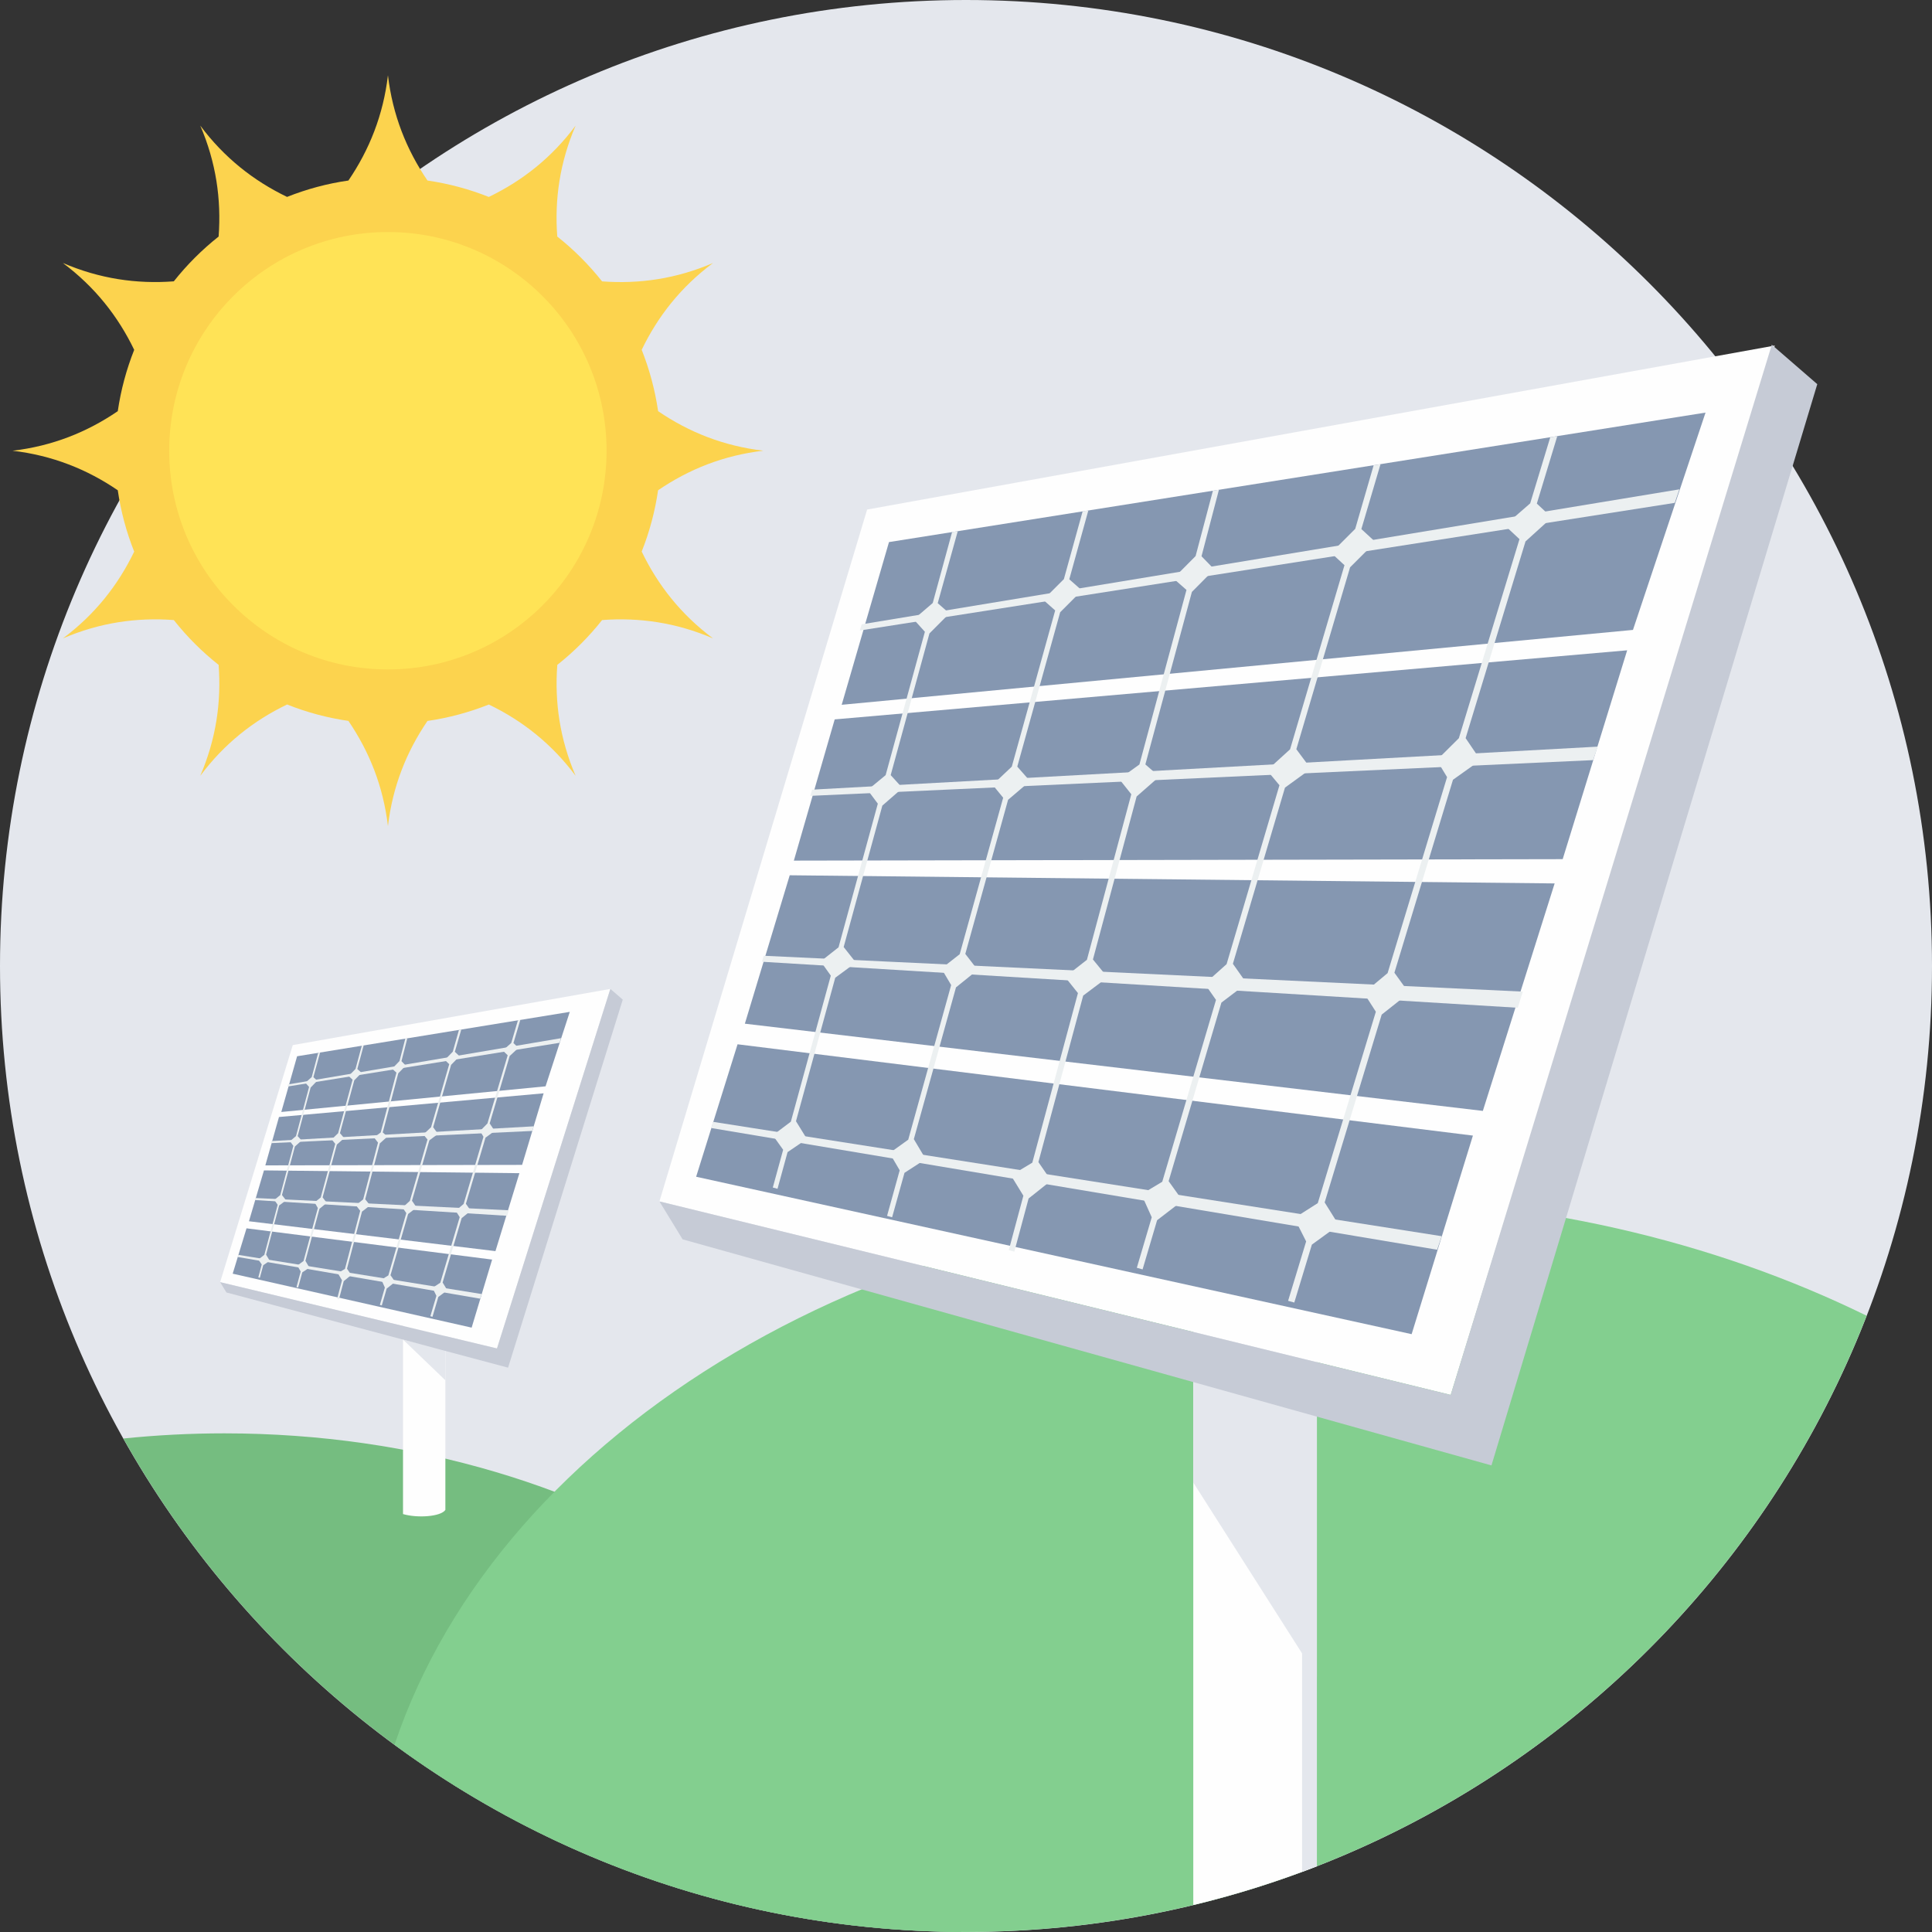 <svg width="50" height="50" viewBox="0 0 50 50" fill="none" xmlns="http://www.w3.org/2000/svg">
<rect x="0" y="0" width="50" height="50" fill="#333333" stroke="none"/>
<g clip-path="url(#clip0_247_230)">
<path d="M25 50C38.807 50 50 38.807 50 25C50 11.193 38.807 0 25 0C11.193 0 0 11.193 0 25C0 38.807 11.193 50 25 50Z" fill="#E4E7ED"/>
<path d="M5.804 37.095C15.701 37.095 23.846 42.744 24.88 49.998C15.565 49.955 7.456 44.817 3.192 37.229C4.046 37.141 4.918 37.095 5.804 37.095Z" fill="#75BD80"/>
<path d="M34.553 30.987C39.633 30.987 44.359 32.115 48.309 34.051C44.682 43.384 35.614 49.999 25 49.999C19.465 49.999 14.352 48.2 10.21 45.155C12.939 37.016 22.802 30.987 34.553 30.987V30.987Z" fill="#83CF8F"/>
<path d="M30.882 34.391H34.081V48.299C33.046 48.702 31.979 49.038 30.882 49.302V34.391Z" fill="#FEFEFE"/>
<path d="M10.43 34.312H11.526V39.077C11.403 39.254 10.799 39.292 10.43 39.184V34.312Z" fill="#FEFEFE"/>
<path d="M30.882 34.39H34.081V43.392L30.882 38.367V34.39Z" fill="#E4E7ED"/>
<path d="M33.698 34.39H34.08V48.299C33.953 48.349 33.826 48.396 33.698 48.444V34.39Z" fill="#E4E7ED"/>
<path d="M7.577 27.047L15.796 25.593L12.862 34.898L5.697 33.182L7.577 27.047Z" fill="#FEFEFE"/>
<path d="M7.689 27.336L7.28 28.778L14.119 28.114L14.746 26.187L7.689 27.336Z" fill="#8597B1"/>
<path d="M7.22 28.908L6.867 30.16L13.512 30.147L14.069 28.295L7.22 28.908Z" fill="#8597B1"/>
<path d="M6.831 30.29L6.443 31.606L12.822 32.379L13.442 30.362L6.831 30.29Z" fill="#8597B1"/>
<path d="M6.38 31.789L6.022 32.963L12.206 34.359L12.736 32.598L6.38 31.789Z" fill="#8597B1"/>
<path d="M7.903 28.021L8.067 27.875L8.234 27.247L8.284 27.239L8.11 27.877L8.211 27.968L8.039 28.146L7.703 29.402L7.806 29.516L7.632 29.672L7.297 30.927L7.403 31.064L7.224 31.199L6.886 32.47L6.98 32.628L6.812 32.745L6.725 33.07L6.685 33.059L6.774 32.724L6.685 32.596L6.841 32.475L7.186 31.18L7.099 31.054L7.253 30.929L7.592 29.655L7.504 29.534L7.66 29.402L7.999 28.13L7.903 28.021Z" fill="#ECF0F1"/>
<path d="M9.022 27.848L9.201 27.664L9.363 27.062L9.412 27.055L9.247 27.666L9.357 27.764L9.169 27.958L8.798 29.326L8.908 29.455L8.718 29.621L8.349 30.987L8.456 31.129L8.268 31.284L7.904 32.63L8.007 32.806L7.823 32.929L7.716 33.322L7.673 33.31L7.782 32.906L7.695 32.753L7.855 32.635L8.226 31.264L8.142 31.117L8.301 30.99L8.676 29.602L8.584 29.487L8.751 29.327L9.125 27.942L9.022 27.848Z" fill="#ECF0F1"/>
<path d="M10.147 27.659L10.339 27.46L10.489 26.88L10.541 26.872L10.39 27.462L10.501 27.578L10.307 27.777L9.905 29.307L10.025 29.415L9.83 29.591L9.451 31.037L9.578 31.195L9.368 31.357L8.98 32.833L9.09 32.997L8.896 33.156L8.772 33.627L8.725 33.613L8.851 33.132L8.743 32.951L8.928 32.838L9.322 31.335L9.211 31.191L9.399 31.04L9.783 29.571L9.679 29.436L9.853 29.308L10.26 27.759L10.147 27.659Z" fill="#ECF0F1"/>
<path d="M11.511 27.431L11.718 27.218L11.878 26.654L11.938 26.644L11.771 27.22L11.893 27.335L11.674 27.559L11.21 29.172L11.335 29.346L11.111 29.513L10.662 31.075L10.781 31.249L10.562 31.419L10.106 33.002L10.226 33.175L10.007 33.349L9.881 33.785L9.831 33.771L9.96 33.322L9.87 33.118L10.051 33.007L10.515 31.395L10.418 31.252L10.607 31.078L11.064 29.491L10.956 29.36L11.156 29.173L11.626 27.541L11.511 27.431Z" fill="#ECF0F1"/>
<path d="M13.011 27.188L13.231 26.992L13.404 26.405L13.465 26.397L13.288 26.994L13.418 27.118L13.19 27.33L12.673 29.074L12.802 29.269L12.564 29.443L12.057 31.154L12.184 31.333L11.947 31.526L11.455 33.191L11.576 33.391L11.344 33.565L11.192 34.079L11.138 34.063L11.294 33.536L11.193 33.329L11.395 33.197L11.897 31.5L11.793 31.333L11.999 31.158L12.512 29.42L12.424 29.269L12.615 29.075L13.139 27.31L13.011 27.188Z" fill="#ECF0F1"/>
<path d="M7.453 28.065L14.52 26.868L14.481 26.988L7.437 28.12L7.453 28.065Z" fill="#ECF0F1"/>
<path d="M7.025 29.531L13.815 29.149L13.775 29.269L7.009 29.585L7.025 29.531Z" fill="#ECF0F1"/>
<path d="M6.607 31.004L13.167 31.322L13.124 31.465L6.591 31.057L6.607 31.004Z" fill="#ECF0F1"/>
<path d="M6.168 32.476L12.466 33.49L12.427 33.61L6.152 32.531L6.168 32.476Z" fill="#ECF0F1"/>
<path d="M22.441 13.187L45.931 8.943L37.544 36.1L17.066 31.093L22.441 13.187Z" fill="#FEFEFE"/>
<path d="M45.854 8.922L47.031 9.942L38.599 37.925L17.666 32.074L17.066 31.093L37.544 36.1L45.854 8.922Z" fill="#C6CBD6"/>
<path d="M11.062 4.672C11.614 4.752 12.146 4.896 12.65 5.097C13.52 4.678 14.279 4.079 14.897 3.251C14.489 4.2 14.349 5.157 14.422 6.122C14.852 6.462 15.241 6.852 15.582 7.282C16.546 7.354 17.504 7.215 18.452 6.807C17.625 7.424 17.026 8.183 16.607 9.053C16.807 9.557 16.951 10.089 17.032 10.641C17.83 11.186 18.729 11.543 19.754 11.664C18.728 11.785 17.83 12.143 17.031 12.688C16.951 13.24 16.807 13.771 16.607 14.274C17.026 15.145 17.625 15.904 18.453 16.522C17.504 16.114 16.547 15.975 15.582 16.047C15.242 16.478 14.852 16.867 14.423 17.207C14.35 18.171 14.489 19.129 14.897 20.078C14.28 19.251 13.521 18.652 12.651 18.233C12.147 18.433 11.615 18.578 11.063 18.658C10.518 19.457 10.161 20.355 10.04 21.38C9.919 20.354 9.561 19.456 9.017 18.657C8.465 18.577 7.933 18.433 7.43 18.232C6.559 18.651 5.8 19.25 5.183 20.078C5.591 19.129 5.731 18.172 5.658 17.207C5.228 16.867 4.838 16.477 4.498 16.047C3.534 15.975 2.576 16.114 1.627 16.522C2.455 15.905 3.053 15.146 3.473 14.276C3.272 13.772 3.128 13.24 3.048 12.688C2.249 12.143 1.351 11.786 0.326 11.665C1.351 11.544 2.25 11.186 3.048 10.641C3.129 10.089 3.273 9.557 3.473 9.054C3.053 8.183 2.454 7.424 1.627 6.806C2.576 7.214 3.534 7.354 4.498 7.281C4.839 6.851 5.228 6.462 5.658 6.122C5.73 5.157 5.591 4.2 5.183 3.251C5.8 4.078 6.559 4.677 7.429 5.096C7.932 4.896 8.464 4.751 9.017 4.672C9.561 3.873 9.919 2.975 10.04 1.949C10.161 2.975 10.519 3.873 11.063 4.672L11.062 4.672Z" fill="#FCD34E"/>
<path d="M10.039 17.325C13.164 17.325 15.698 14.791 15.698 11.665C15.698 8.539 13.164 6.005 10.039 6.005C6.913 6.005 4.379 8.539 4.379 11.665C4.379 14.791 6.913 17.325 10.039 17.325Z" fill="#FFE356"/>
<path d="M23.007 14.029L21.783 18.24L42.261 16.302L44.139 10.678L23.007 14.029Z" fill="#8597B1"/>
<path d="M21.602 18.618L20.545 22.273L40.442 22.235L42.111 16.83L21.602 18.618Z" fill="#8597B1"/>
<path d="M20.438 22.652L19.277 26.493L38.376 28.75L40.234 22.863L20.438 22.652Z" fill="#8597B1"/>
<path d="M19.088 27.026L18.016 30.454L36.533 34.528L38.119 29.389L19.088 27.026Z" fill="#8597B1"/>
<path d="M23.646 16.029L24.139 15.606L24.64 13.77L24.787 13.746L24.268 15.61L24.571 15.875L24.054 16.393L23.051 20.06L23.356 20.395L22.835 20.849L21.834 24.509L22.151 24.91L21.616 25.304L20.6 29.017L20.883 29.476L20.382 29.817L20.122 30.766L20 30.733L20.268 29.756L20 29.381L20.467 29.029L21.501 25.249L21.239 24.881L21.701 24.517L22.718 20.799L22.454 20.445L22.92 20.061L23.936 16.35L23.646 16.029Z" fill="#ECF0F1"/>
<path d="M26.998 15.523L27.533 14.988L28.019 13.231L28.166 13.211L27.673 14.992L28 15.281L27.437 15.845L26.327 19.84L26.657 20.215L26.089 20.699L24.982 24.687L25.302 25.101L24.741 25.553L23.65 29.481L23.957 29.997L23.408 30.353L23.088 31.503L22.957 31.467L23.284 30.287L23.023 29.841L23.505 29.495L24.616 25.493L24.363 25.066L24.837 24.695L25.962 20.645L25.688 20.31L26.185 19.841L27.308 15.798L26.998 15.523Z" fill="#ECF0F1"/>
<path d="M30.367 14.97L30.942 14.391L31.39 12.699L31.546 12.674L31.095 14.396L31.425 14.735L30.846 15.319L29.642 19.783L30.003 20.098L29.416 20.613L28.285 24.831L28.663 25.293L28.033 25.766L26.874 30.075L27.203 30.553L26.62 31.017L26.251 32.392L26.107 32.353L26.485 30.945L26.164 30.42L26.716 30.09L27.897 25.701L27.563 25.283L28.129 24.84L29.278 20.555L28.965 20.161L29.488 19.785L30.706 15.267L30.367 14.97Z" fill="#ECF0F1"/>
<path d="M34.45 14.309L35.073 13.687L35.55 12.04L35.728 12.012L35.232 13.692L35.596 14.027L34.94 14.682L33.549 19.39L33.926 19.896L33.255 20.384L31.907 24.943L32.265 25.45L31.61 25.947L30.244 30.568L30.605 31.073L29.946 31.579L29.57 32.852L29.421 32.81L29.807 31.503L29.539 30.907L30.079 30.584L31.47 25.878L31.177 25.459L31.744 24.952L33.112 20.322L32.79 19.936L33.387 19.392L34.795 14.627L34.45 14.309Z" fill="#ECF0F1"/>
<path d="M38.945 13.598L39.601 13.027L40.121 11.315L40.302 11.289L39.773 13.033L40.161 13.394L39.48 14.012L37.93 19.103L38.316 19.672L37.603 20.18L36.087 25.174L36.465 25.698L35.758 26.258L34.282 31.119L34.648 31.704L33.951 32.211L33.496 33.71L33.336 33.665L33.803 32.128L33.497 31.523L34.104 31.137L35.607 26.183L35.296 25.698L35.911 25.184L37.45 20.112L37.184 19.672L37.755 19.105L39.324 13.953L38.945 13.598Z" fill="#ECF0F1"/>
<path d="M22.301 16.157L43.462 12.664L43.343 13.014L22.252 16.317L22.301 16.157Z" fill="#ECF0F1"/>
<path d="M21.018 20.436L41.349 19.323L41.23 19.672L20.97 20.597L21.018 20.436Z" fill="#ECF0F1"/>
<path d="M19.765 24.735L39.41 25.663L39.28 26.081L19.718 24.89L19.765 24.735Z" fill="#ECF0F1"/>
<path d="M18.453 29.033L37.312 31.993L37.193 32.343L18.404 29.193L18.453 29.033Z" fill="#ECF0F1"/>
<path d="M10.43 34.669L11.526 34.937V35.721L10.43 34.669Z" fill="#E4E7ED"/>
<path d="M15.796 25.593L16.117 25.87L13.149 35.395L5.86 33.449L5.697 33.182L12.862 34.898L15.796 25.593Z" fill="#C6CBD6"/>
</g>
<defs>
<clipPath id="clip0_247_230">
<rect width="50" height="50" fill="white"/>
</clipPath>
</defs>
</svg>

